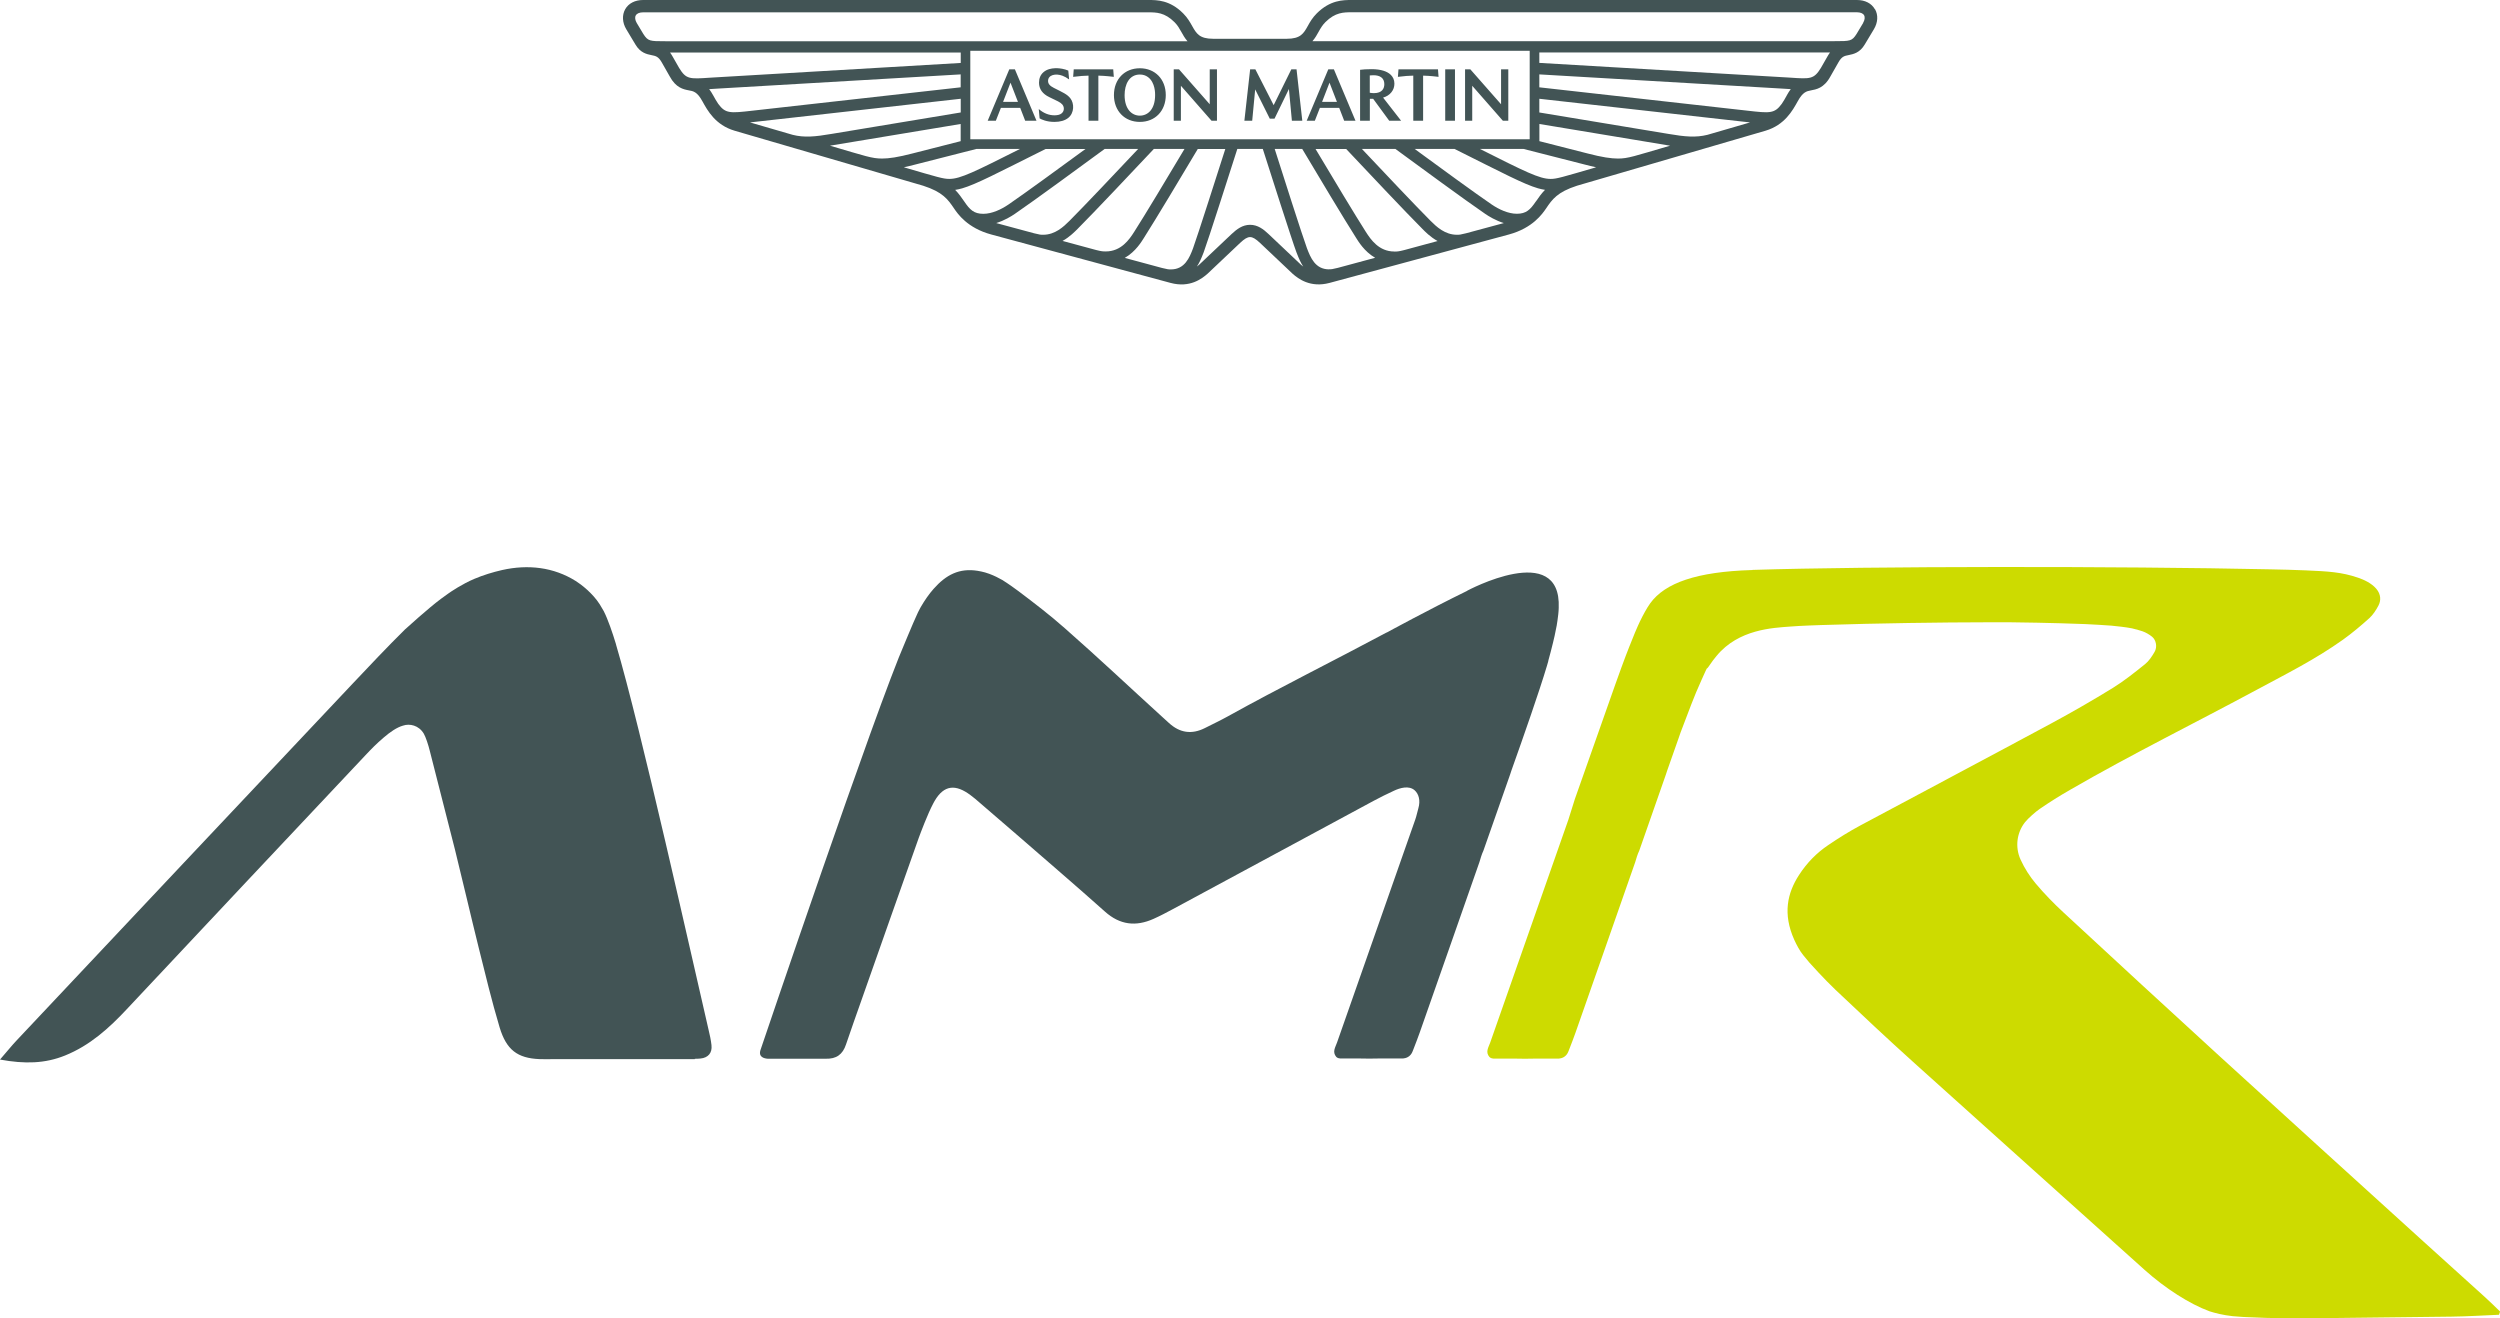 <svg viewBox="0 0 386.76 203.95" xmlns="http://www.w3.org/2000/svg"><path d="m271.1 88.19h-.12c-8.46.26-13.39 1.97-15.69 5.15-.52.73-1.08 1.75-1.61 2.85-.12.26-.42.9-.74 1.67-.44 1.06-1.27 3.12-2.09 5.37l-.93 2.58c-.69 1.96-3.3 9.35-6.28 17.8l-1.01 3.21c-.62 1.81-1.26 3.61-1.9 5.42-3.4 9.68-6.8 19.36-10.19 29.05-.25.72-.79 1.46-.12 2.23 0 0 .18.21.6.25h3.27c1.07.03 2.19.03 3.27 0h3.6c.37-.03 1.13-.19 1.48-1.11l.16-.41c.31-.8.64-1.65.94-2.5 1.71-4.88 3.42-9.76 5.13-14.64l4.1-11.72c.18-.59.34-1.19.63-1.79l4.12-11.78c.06-.2.13-.39.19-.58.6-1.71 1.2-3.41 1.8-5.11l.28-.81c1.41-3.66 1.99-5.38 3.27-8.19s.39-.97 1.25-2.26c.01-.02.02-.04.04-.06.28-.43.63-.88 1.02-1.35 3.4-4.13 8.75-4.32 11.27-4.52 1.64-.14 4.89-.24 4.89-.24 8.95-.29 18.64-.42 25.73-.43h3.53c.71 0 6.47.08 11.6.28 1.39.07 2.87.15 4.03.24.85.08 2.25.23 3.21.42.22.05.44.1.66.17h.04c.31.09.62.18.94.29.5.18 1.01.47 1.46.83.64.52.84 1.6.39 2.36-.41.71-.89 1.42-1.46 1.88-1.63 1.31-3.28 2.63-5 3.69-3.12 1.92-6.28 3.74-9.47 5.46-9.85 5.31-19.73 10.53-29.58 15.81-1.7.91-3.37 1.95-5 3.06-1.72 1.16-3.25 2.68-4.5 4.62-1.8 2.78-2.53 6-.73 10.01.39.86.85 1.71 1.39 2.38.32.39.63.78.96 1.16.14.16 2.26 2.52 4.04 4.21 4.03 3.82 8.07 7.61 12.18 11.31 11.83 10.66 23.68 21.26 35.52 31.91.03.03.07.06.1.09 3.19 2.86 6.98 5.29 10.04 6.41.87.28 2.07.59 3.6.76.5.04 1.04.09 1.61.12.16 0 .31.01.44.02 3.95.22 8.96.2 8.96.2 7.62-.09 15.24-.17 22.87-.27 2.44-.03 4.88-.19 7.32-.29.05-.17.11-.33.16-.5-.79-.77-1.58-1.55-2.39-2.28-3.15-2.86-6.32-5.7-9.47-8.56-10.53-9.56-21.06-19.1-31.57-28.7-8.05-7.36-16.08-14.76-24.1-22.19-1.5-1.39-2.96-2.88-4.32-4.5-.89-1.06-1.71-2.33-2.33-3.69-.89-1.96-.57-4.19.69-5.78.49-.62 1.68-1.65 2.28-2.06 1.77-1.2 2.86-1.89 4.73-2.97 9.48-5.48 19.3-10.32 28.94-15.51 4.46-2.4 8.98-4.66 13.23-7.69 1.41-1.01 2.77-2.15 4.09-3.34.55-.5 1.03-1.22 1.41-1.95.4-.76.41-1.73-.36-2.62-.74-.85-1.87-1.37-2.81-1.69-2.55-.87-4.63-.98-8.11-1.13-1.74-.08-3.67-.12-5.48-.16-23.3-.5-61.99-.49-80.1.09" fill="#cddb00"/><g fill="#425455"><path d="m226.99 91.4c-6.04 2.95-12.5 6.48-12.5 6.48l.04-.04c-8.14 4.36-16.6 8.55-24.63 13.01-1.14.63-2.33 1.19-3.49 1.78-2.04 1.03-3.89.76-5.57-.78-.29-.27-.59-.54-.89-.81-5.51-5.01-9.64-8.94-15.23-13.86-2.28-2.02-4.71-3.88-7.15-5.72-.52-.39-1.6-1.17-2.52-1.74-.58-.33-1.24-.66-1.96-.93-.02 0-.05-.02-.08-.03-.1-.04-.21-.07-.31-.1s-.19-.07-.3-.1c-.37-.1-.76-.19-1.14-.25-2.86-.46-4.9.61-6.83 2.79-.71.8-1.38 1.77-1.99 2.82-.04.09-.09.19-.16.3-.16.29-.34.66-.52 1.08-.1.21-.28.61-.49 1.1-.28.64-.55 1.3-.8 1.89-.14.34-.28.69-.43 1.03-4.54 10.34-22.35 63-22.35 63-.46 1.22.53 1.43 1.09 1.47h8.95c1.66.05 2.64-.66 3.15-2.21.8-2.39 1.66-4.75 2.49-7.13 2.91-8.27 5.82-16.55 8.76-24.82.29-.78 1.36-3.67 2.27-5.38.07-.12.14-.24.2-.36 1.46-2.49 3.26-2.59 5.55-.87.49.36.95.75 1.4 1.15 1.91 1.64 3.82 3.28 5.72 4.93 4.56 3.97 9.15 7.89 13.66 11.92 2.32 2.08 4.79 2.36 7.53 1.13 1.01-.45 1.99-.97 2.96-1.49 10.37-5.58 20.72-11.19 31.09-16.77 1.15-.62 1.93-.99 3.12-1.55.95-.45 2.33-.86 3.22-.08.62.55.94 1.56.57 2.81-.17.58-.28 1.18-.48 1.74-.62 1.81-1.26 3.61-1.9 5.41-3.4 9.68-6.8 19.37-10.19 29.05-.25.73-.79 1.46-.12 2.24 0 0 .17.21.6.24.14 0 1.33.01 2.87 0 1.07.03 2.19.03 3.26 0h3.6c.37-.03 1.13-.19 1.48-1.11l.16-.41c.31-.8.64-1.65.94-2.5 1.72-4.87 3.42-9.75 5.13-14.63l4.1-11.72c.18-.58.34-1.19.62-1.78l4.13-11.78c.06-.2.12-.39.19-.58.51-1.43 1.01-2.87 1.52-4.3 0 0 2.78-7.86 3.99-11.94.07-.23.13-.44.19-.66s0-.03 0-.04 0-.03.02-.07c.01-.06.03-.11.04-.17.02-.06.03-.12.05-.18.05-.17.1-.36.14-.52 0-.01 0-.03.01-.04.05-.17.09-.35.14-.52.5-1.91.78-3.23.93-4.09 0 0 0-.04.01-.09.05-.26.08-.47.1-.64.08-.56.18-1.34.19-1.93.43-10.52-14.19-2.65-14.19-2.65"/><path d="m110.07 161.69c-.09-.8-.26-1.59-.45-2.37-2.59-11.17-10.53-46.84-14.3-59.54-.01-.07-.03-.14-.05-.2-.52-1.71-1.21-3.74-1.87-5.04-.19-.35-.4-.7-.62-1.05-1.11-1.73-2.85-3.07-3.72-3.61-3.4-2.13-7.35-2.6-11.39-1.69-1.44.33-2.91.78-4.28 1.36-1.9.8-3.67 2.01-4.02 2.26-.38.27-.77.55-1.15.83-1.94 1.44-5.32 4.52-5.58 4.75-2.77 2.74-5.44 5.57-8.12 8.41-17.33 18.37-34.64 36.77-51.95 55.16-.74.78-1.42 1.64-2.57 2.96 3.85.71 6.98.62 10.07-.63 3.83-1.55 6.79-4.21 9.57-7.19 12.25-13.08 24.53-26.12 36.81-39.17 1.03-1.1 1.76-1.84 2.9-2.82 1.01-.87 2.04-1.58 2.99-1.85 1.04-.36 2.44-.05 3.21 1.22.3.49.73 1.81.94 2.68l3.89 15.26c1.26 5.08 2.43 10.18 3.69 15.25 1.02 4.1 2.01 8.21 3.22 12.26 1.05 3.49 2.76 4.78 6.17 4.92.24 0 .49.02.75.01 1.58 0 3.17 0 4.76-.01h18.53s0-.02-.02-.05c.3 0 .6-.01.89-.04 1.19-.12 1.83-.88 1.7-2.04"/><path d="m155.19 15.76h2.29s-1.15-2.97-1.15-2.97l-1.15 2.97zm-2.39 2.92 3.34-7.95h.87s3.34 7.95 3.34 7.95h-1.75s-.77-1.99-.77-1.99h-2.99s-.78 1.99-.78 1.99zm8.03-.37-.13-1.44c.76.65 1.57.97 2.42.97.48 0 .85-.09 1.09-.28.47-.36.47-1 .13-1.4-.29-.34-.79-.55-2-1.13-1.07-.51-1.6-1.26-1.6-2.24 0-.68.23-1.23.7-1.63 1.03-.89 2.72-.55 2.89-.52.32.06.64.15.94.28l.13 1.37c-.36-.26-.7-.45-1.02-.57-1.08-.41-2.24-.13-2.24.8 0 .46.29.77.9 1.08 1.4.71 2.06.98 2.55 1.61.61.77.64 2.26-.34 3.04-.51.4-1.22.61-2.13.61-1.19 0-1.98-.37-2.29-.55zm7.57.37v-6.98c-.65.01-1.34.06-2.38.19l.09-1.16h6.11s.09 1.16.09 1.16c-1.32-.16-2.03-.18-2.39-.19v6.98s-1.51 0-1.51 0zm7.94-.79c1.24 0 2.36-.99 2.36-3.18 0-.18.05-1.94-1.11-2.79-.35-.26-.77-.39-1.25-.39-1.65 0-2.36 1.53-2.36 3.18 0 2.18 1.12 3.18 2.36 3.18zm0 .97c-2.37 0-4.01-1.72-4.01-4.15 0-2.46 1.65-4.15 4.01-4.15 2.35 0 4.01 1.69 4.01 4.15 0 2.43-1.63 4.15-4.01 4.15zm5.24-.18v-7.95s.82 0 .82 0l4.75 5.4v-5.4s1.12 0 1.12 0v7.95s-.84 0-.84 0l-4.74-5.41v5.41s-1.12 0-1.12 0zm10.93 0 .89-7.95h.81s2.83 5.54 2.83 5.54l2.73-5.54h.81s.89 7.95.89 7.95h-1.61s-.46-4.91-.46-4.91l-2.23 4.59h-.73s-2.26-4.53-2.26-4.53l-.46 4.85zm12.03-2.92h2.29s-1.15-2.97-1.15-2.97l-1.15 2.97zm-2.39 2.92 3.34-7.95h.87s3.34 7.95 3.34 7.95h-1.75s-.77-1.99-.77-1.99h-2.99s-.78 1.99-.78 1.99zm9.77-4.33c.22.04.43.06.63.06 1.3 0 1.61-.75 1.61-1.39 0-.97-.69-1.38-1.68-1.38-.18 0-.37.01-.57.03v2.68zm-1.51 4.33v-7.88c.44-.06.97-.1 1.78-.1.71 0 1.33.08 1.86.25.76.24 1.67.79 1.67 1.99 0 .5-.15.94-.46 1.33s-.74.67-1.29.83l2.79 3.58h-1.84s-2.49-3.4-2.49-3.4h-.51v3.4s-1.51 0-1.51 0zm8.23 0v-6.98c-.65.01-1.34.06-2.38.19l.09-1.16h6.11s.09 1.16.09 1.16c-1.31-.16-2.03-.18-2.39-.19v6.98s-1.51 0-1.51 0zm4.94-7.95h1.51s0 7.95 0 7.95h-1.51s0-7.95 0-7.95zm3.07 7.95v-7.95s.82 0 .82 0l4.75 5.4v-5.4s1.12 0 1.12 0v7.95s-.84 0-.84 0l-4.74-5.41v5.41s-1.12 0-1.12 0z"/><path d="m290.05 1.43c-.51-.91-1.52-1.43-2.77-1.43h-78.18c-1.32 0-3.31 0-5.39 2.07-.68.68-1.06 1.35-1.39 1.95-.64 1.15-1.11 1.98-3.25 1.98h-11.39c-2.14 0-2.6-.83-3.25-1.98-.33-.59-.71-1.27-1.39-1.95-2.06-2.07-4.05-2.07-5.37-2.07h-78.18c-1.25 0-2.26.52-2.77 1.43s-.45 2.07.17 3.1l1.41 2.35c.76 1.3 1.76 1.5 2.49 1.65.66.13 1.06.21 1.58 1.11l1.24 2.18c.96 1.78 2.12 2 2.96 2.16.65.12 1.27.18 2.09 1.68.81 1.47 2.02 3.68 4.98 4.56.29.08 29.13 8.5 29.17 8.51 3.04.98 3.83 2.11 4.78 3.51.56.83 2.06 3.04 5.77 4.04l27.74 7.49c2.97.8 4.84-.65 5.71-1.42l5.03-4.76c.69-.65 1.13-.91 1.55-.91s.86.26 1.55.91l5.03 4.76c.87.77 2.75 2.21 5.71 1.42l27.74-7.49c3.71-1 5.2-3.21 5.77-4.04.94-1.39 1.72-2.52 4.78-3.51.04-.01 28.88-8.42 29.17-8.51 2.95-.88 4.17-3.1 4.98-4.56.79-1.44 1.38-1.55 2.01-1.67.83-.16 2.05-.33 3.05-2.18l1.24-2.18c.51-.9.91-.98 1.58-1.11.73-.15 1.73-.35 2.49-1.65l1.41-2.35c.62-1.03.69-2.19.17-3.1zm-53.4 6.43v13.69s-86.54 0-86.54 0v-13.69s86.54 0 86.54 0zm-31.04 33.81c-2.14 0-2.87-1.83-3.42-3.27-.62-1.64-4.05-12.4-4.99-15.36h4.26c2.32 3.9 6.51 10.9 8.34 13.77.33.51 1.25 2.1 2.94 3.07-6.58 1.78-6.41 1.78-7.14 1.78zm10.1-2.76c-2.39 0-3.65-1.85-4.41-3.04-1.57-2.45-5.12-8.36-7.78-12.82h4.74c2.99 3.18 9.31 9.88 11.8 12.37.38.38 1.18 1.23 2.34 1.87-5.76 1.56-5.79 1.63-6.69 1.63zm9.69-2.59c-1.86 0-3.17-1.24-4.09-2.16-2.19-2.19-7.39-7.69-10.62-11.12h5.18c3.3 2.42 10.9 8 13.89 10.04.55.38 1.63 1.04 2.89 1.43-6.69 1.81-6.54 1.81-7.25 1.81zm12.2-5.15c-.86 1.27-1.49 1.9-2.94 1.9-1.33 0-2.77-.67-3.91-1.45-2.48-1.69-8.18-5.85-11.9-8.58h6.17c7.56 3.78 10.74 5.46 12.91 6.09.39.11.75.19 1.09.24-.56.57-.96 1.15-1.41 1.8zm2.29-3.49c-1.73 0-3.98-1.14-10.94-4.64h6.74s9.45 2.41 9.45 2.41c.64.17 1.24.31 1.79.43-5.3 1.54-6.1 1.8-7.05 1.8zm18.48-5.14c-5.59 1.63-6.49 1.99-8.07 1.99-1.05 0-2.44-.2-4.7-.79s-7.45-1.9-7.45-1.9v-2.66s20.23 3.36 20.23 3.36zm5.77-1.68c-1.78.44-3.44.3-6.06-.15s-19.94-3.31-19.94-3.31v-2.12s32.6 3.66 32.6 3.66zm12.29-6.11c-.25.46-.5.9-.78 1.31-1.13 1.54-1.84 1.46-5.33 1.06l-32.18-3.61v-2s37.11 2.17 37.11 2.17c.28.02 1.03.07 1.79.11-.2.27-.41.58-.61.95zm6.31-6.06s-.69 1.21-1.04 1.82c-1.08 1.75-1.62 1.72-4.76 1.5l-38.8-2.28v-1.61s44.97 0 44.97 0c-.12.17-.25.35-.37.57zm5.5-5.14-1.02 1.7c-.71 1.12-.99 1.12-3.4 1.12h-80.78c.87-.99 1.08-2.02 2.01-2.95 1.52-1.52 2.84-1.52 4.04-1.52h78.18c.54 0 .95.17 1.11.46.17.3.11.74-.15 1.18zm-103.08 37.69c.34-.49.65-1.14 1.06-2.22.63-1.68 4.19-12.83 5.2-15.98h3.94c1.01 3.16 4.56 14.3 5.2 15.98.41 1.08.72 1.72 1.06 2.22-.12-.09-.24-.19-.36-.29l-5.01-4.74c-.78-.74-1.67-1.43-2.86-1.43-1.18 0-2.07.69-2.86 1.43l-5.01 4.74c-.12.1-.24.2-.36.29zm-11.14-1.35c1.69-.97 2.61-2.56 2.94-3.07 1.83-2.87 6.02-9.87 8.34-13.77h4.26c-.95 2.96-4.38 13.72-4.99 15.36-.54 1.44-1.28 3.27-3.42 3.27-.73 0-.56 0-7.14-1.78zm-9.65-2.61c1.16-.64 1.96-1.5 2.34-1.87 2.49-2.49 8.81-9.19 11.8-12.37h4.74c-2.66 4.46-6.21 10.37-7.78 12.82-.76 1.2-2.02 3.04-4.41 3.04-.9 0-.92-.07-6.69-1.63zm-10.25-2.77c1.27-.39 2.34-1.05 2.89-1.43 2.99-2.04 10.59-7.62 13.89-10.04h5.18c-3.23 3.43-8.43 8.93-10.62 11.12-.93.93-2.23 2.16-4.09 2.16-.71 0-.56 0-7.25-1.81zm-6.36-5.13c.34-.05.7-.13 1.09-.24 2.17-.63 5.35-2.32 12.91-6.09h6.17c-3.73 2.73-9.43 6.89-11.9 8.58-1.14.78-2.58 1.45-3.91 1.45-1.45 0-2.08-.63-2.94-1.9-.45-.65-.85-1.23-1.41-1.8zm-7.93-3.5c.55-.12 1.15-.26 1.79-.43l9.45-2.41h6.74c-6.96 3.49-9.21 4.64-10.94 4.64-.95 0-1.75-.25-7.05-1.8zm8.79-6.7v2.66s-7.45 1.9-7.45 1.9c-2.26.59-3.65.79-4.7.79-1.58 0-2.48-.35-8.07-1.99l20.23-3.36zm-32.59-.24 32.6-3.66v2.12s-19.94 3.31-19.94 3.31c-2.62.45-4.27.6-6.06.15zm-6.31-5.15c.76-.05 1.51-.1 1.79-.11l37.11-2.17v2s-32.18 3.61-32.18 3.61c-3.49.4-4.2.48-5.33-1.06-.28-.41-.53-.85-.78-1.31-.2-.37-.41-.68-.61-.95zm-6.06-5.66h44.97s0 1.61 0 1.61l-38.8 2.28c-3.15.22-3.69.25-4.76-1.5-.35-.62-1.03-1.81-1.04-1.82-.12-.21-.24-.4-.37-.57zm-5.29-5.76c.17-.29.57-.46 1.11-.46h78.18c1.2 0 2.52 0 4.04 1.52.93.93 1.14 1.96 2.01 2.95h-80.78c-2.4 0-2.68 0-3.4-1.12l-1.02-1.7c-.26-.44-.32-.88-.15-1.18z"/></g></svg>